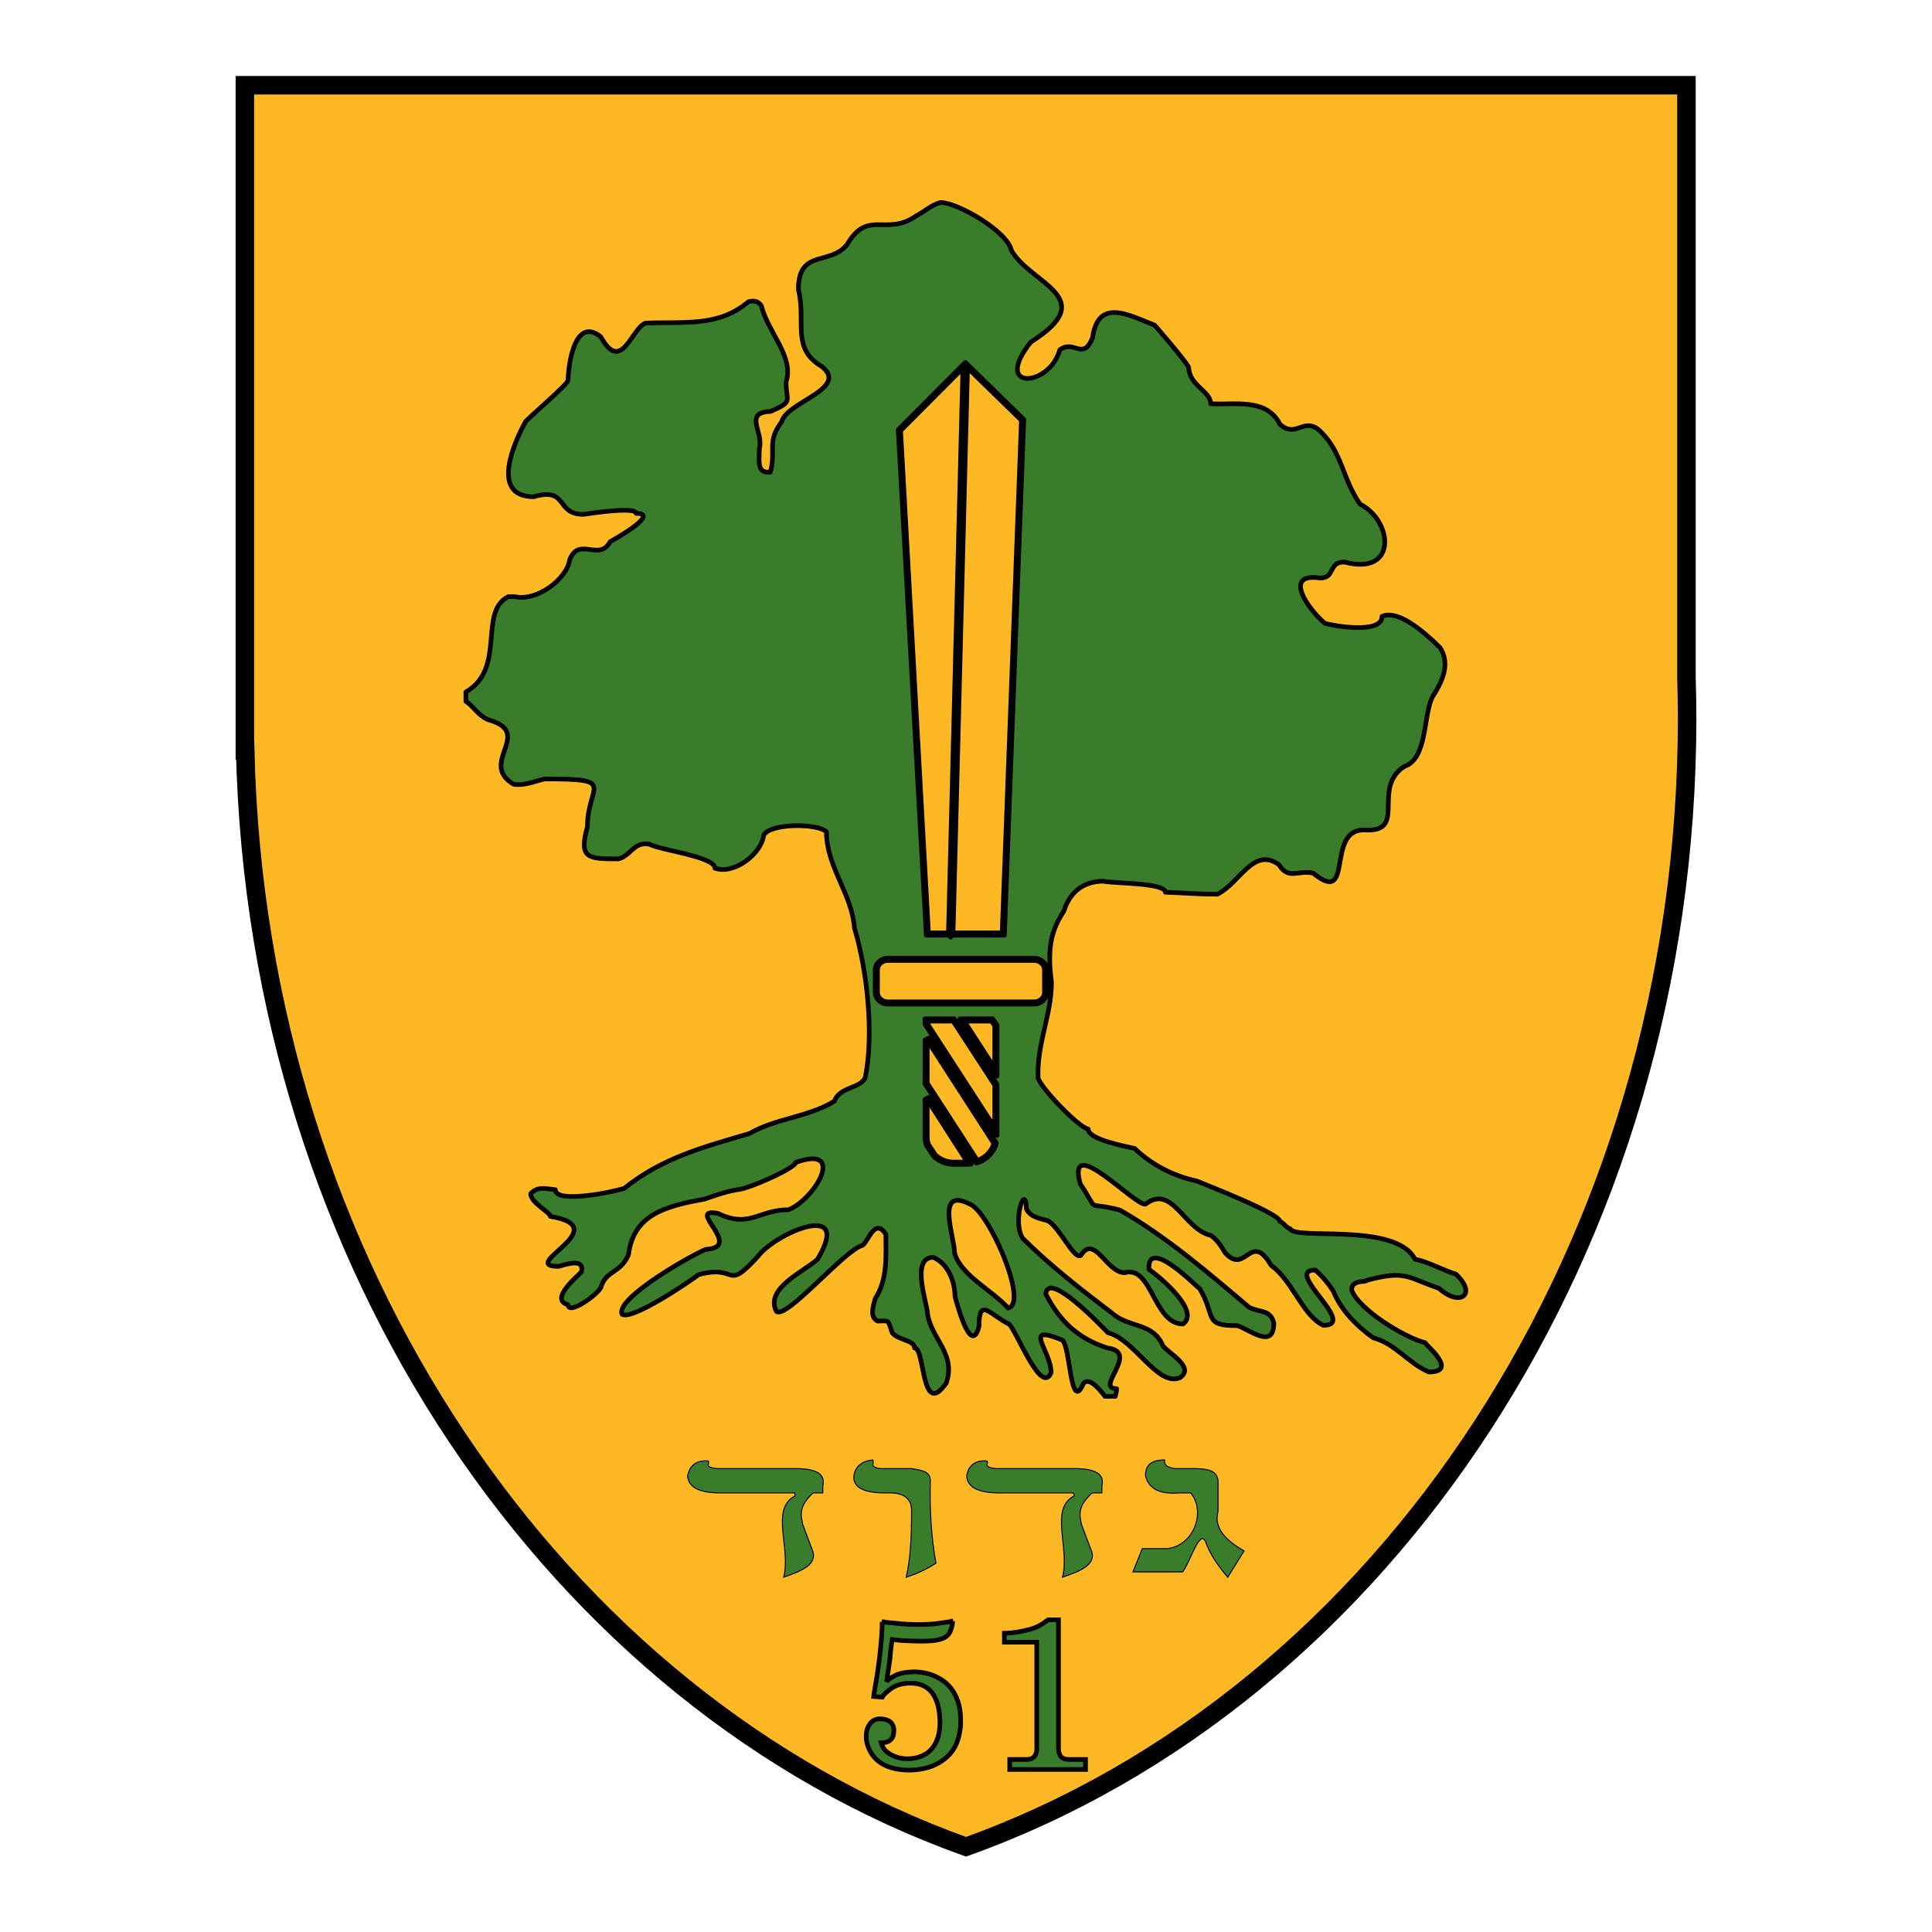 <?xml version="1.0" encoding="utf-8"?>
<!-- Generator: Adobe Illustrator 13.0.0, SVG Export Plug-In . SVG Version: 6.00 Build 14948)  -->
<!DOCTYPE svg PUBLIC "-//W3C//DTD SVG 1.0//EN" "http://www.w3.org/TR/2001/REC-SVG-20010904/DTD/svg10.dtd">
<svg version="1.0" id="Layer_1" xmlns="http://www.w3.org/2000/svg" xmlns:xlink="http://www.w3.org/1999/xlink" x="0px" y="0px"
	 width="192.756px" height="192.756px" viewBox="0 0 192.756 192.756" enable-background="new 0 0 192.756 192.756"
	 xml:space="preserve">
<g>
	<polygon fill-rule="evenodd" clip-rule="evenodd" fill="#FFFFFF" points="0,0 192.756,0 192.756,192.756 0,192.756 0,0 	"/>
	
		<path fill-rule="evenodd" clip-rule="evenodd" fill="#FDB824" stroke="#000000" stroke-width="1.847" stroke-miterlimit="2.613" d="
		M168.258,8.504v59.07c0.033,1.363,0.067,2.726,0.067,4.055c0,52.854-30.378,97.73-71.947,112.623
		c-40.737-14.56-70.714-57.939-71.914-109.365h-0.033v-3.258V8.504H168.258L168.258,8.504z"/>
	<path fill="none" stroke="#000000" stroke-width="0.923" stroke-miterlimit="2.613" d="M94.846,93.502v-0.199 M96.312,36.161
		l-6.695,6.714l2.798,50.428h2.432h0.1h5.262l1.933-51.458L96.312,36.161L96.312,36.161z M92.281,109.691l0.366-0.199l4.263,6.647
		c-0.1,0-0.233,0.034-0.333,0.034h-1.399c-0.799,0-1.499-0.3-2.032-0.799l-0.733-1.13c-0.066-0.232-0.133-0.498-0.133-0.765V109.691
		L92.281,109.691z M92.281,103.774l0.366-0.199l6.762,10.471c-0.233,0.931-0.999,1.729-1.999,1.994l-5.129-7.911V103.774
		L92.281,103.774z M99.476,102.278v5.086l-3.697-5.718h3.265L99.476,102.278L99.476,102.278z M95.212,101.646l4.264,6.549v5.086
		l-7.194-11.103v-0.532H95.212L95.212,101.646z M88.584,95.597h14.589c0.699,0,1.266,0.532,1.266,1.164v2.26
		c0,0.632-0.566,1.163-1.266,1.163H88.584c-0.7,0-1.266-0.531-1.266-1.163v-2.26C87.318,96.128,87.884,95.597,88.584,95.597
		L88.584,95.597z M94.846,93.502l1.466-57.242"/>
	<path fill-rule="evenodd" clip-rule="evenodd" fill="#387C2C" d="M110.234,139.31c-0.399-0.532-1.532-1.995-2.132-1.297
		c-1.332,3.125-1.299-3.789-2.132-4.321c-4.063-1.662-1.099,1.03-1.099,3.258c-0.967,2.294-3.331-3.89-4.164-4.82
		c-1.965-0.964-3.031-2.792-3.031,0.199c-0.833,3.258-2.365-2.892-2.398-2.991c0-1.43-0.667-3.258-2.165-3.89
		c-2.298,0-0.6,4.588-0.566,5.651c0.366,2.46,2.865,3.989,1.865,6.881c-2.531,3.656-2.099-3.49-3.164-3.49
		c0-0.798-1.732-0.798-2.232-1.529c-0.5-1.362-0.2-1.163-1.465-1.163c-0.833-0.398-0.4-1.562-0.233-2.228
		c1.266-1.961,1.066-4.255,1.066-6.415c-1.066-1.729-1.732,0.664-2.332,1.097c-1.732,0.398-7.628,7.446-8.594,6.582
		c-1.166-2.294,2.731-3.956,4.097-5.186c3.63-6.018-4.264-2.594-5.962-0.267c-3.298,3.591-1.899,0.698-5.896,1.796
		c-1.099,0.83-6.628,4.554-7.628,3.955c-0.766-1.596,7.228-6.083,8.361-6.482c3.864-0.232-2.166-4.222,1.199-3.59
		c3.165,1.529,4.03-0.365,7.062-0.365c2.698-1.131,5.763-6.516,0.7-4.721c0,0.565-4.797,2.692-5.862,2.726
		c-1.166,0.2-2.132,0.565-3.231,0.931c-4.03,0.731-7.095,1.596-7.595,5.552c-0.799,1.895-2.265,1.529-2.765,3.291
		c-0.466,0.831-3.264,2.759-3.264,1.695c-1.932-0.499,0.999-2.893,1.333-3.258c0.366-1.463-1.632-0.731-2.265-0.565
		c-4.23,0,5.862-3.889-0.833-4.986c0-0.398-1.965-1.362-1.965-2.26c0.666-0.765,1.532-0.499,2.465-0.399
		c0,1.396,5.562,0.267,6.861-0.133c3.864-3.091,7.928-4.122,12.524-5.484c2.631-1.529,5.795-1.596,8.46-3.225
		c0.5-1.43,2.531-1.229,3.064-2.327c0.899-4.288,0.2-10.77-1.066-14.925c-0.267-3.49-2.798-6.116-2.798-9.607
		c-0.799-0.864-5.629-0.897-6.262,0.333c-0.233,1.861-2.931,3.956-4.863,3.291c0-1.164-5.462-1.795-6.528-2.394
		c-1.565-0.299-1.865,1.164-3.098,1.463c-2.998,0-3.997,0-3.098-3.191c0-4.222,3.131-4.787-4.263-4.787
		c-1,0.232-2.032,0.698-3.098,0.532c-3.597-2.127,2.165-5.152-2.565-6.449c-1.066-0.499-1.366-1.263-2.198-1.829
		c0-0.299,0-0.631,0-0.931c4.063-2.327,1.199-8.011,4.23-9.507c0.233,0,0.433,0,0.666,0c2.166,0.499,5.163-1.729,5.463-3.69
		c0.933-2.36,2.931,0.233,4.031-1.795c0,0,5.163-2.826,2.598-2.826c0-0.731-5.029,0.066-5.263,0.1c-2.831,0-1.465-2.759-4.963-1.762
		c-4.397,0-1.932-5.452-0.799-7.513c0.6-0.631,4.13-3.656,4.23-4.088c0.033-1.696,0.699-6.416,3.264-4.355
		c2.065,3.756,3.064-0.864,4.463-1.363c3.964-0.166,7.262,0.399,10.259-2.127c0.533-0.167,0.999-0.066,1.299,0.399
		c0.666,2.659,3.297,5.086,2.464,7.612c0,1.961,0.799,1.895-1.532,2.925c-2.764,0.1-0.666,2.094-1.132,3.69
		c0,1.197-0.3,2.526,1.099,2.36c0.6-2.094-0.4-3.025,1.133-5.02c0.466-1.961,6.728-3.291,4.03-5.485
		c-3.131-1.861-1.566-4.388-2.365-7.712c0-4.088,3.131-2.327,4.863-4.488c2.065-3.557,3.897-0.764,6.895-2.858
		c0.833-0.432,1.499-1.097,2.432-1.33c1.698,0,6.694,2.892,7.062,4.787c1.965,3.391,8.993,4.687,1.932,9.141
		c-3.897,4.887,1.865,4.521,2.897,0.765c1.433-1.063,2.299,1.164,3.265-1.196c0.566-4.089,3.73-2.194,6.195-1.263
		c0,0.033,3.164,3.623,3.397,4.222c0.067,1.828,2.198,2.36,2.198,3.623c2.398,0.133,5.562-0.598,6.896,2.028
		c1.565,1.429,2.265-0.598,3.797,0.499c2.432,2.127,2.365,4.82,4.197,7.479c3.297,1.662,3.797,7.213-1.565,5.784
		c-1.633,0-0.866,1.596-2.398,1.596c-3.864-0.565-1.1,3.224,0.466,4.521c0.767,0.233,5.696,1.13,5.696-0.698
		c1.799-0.765,4.696,2.061,5.796,3.125c1.099,1.729,0.133,3.49-0.8,4.986c-0.899,1.961-0.467,6.116-2.798,6.881
		c-3.298,2.194,0.433,6.648-3.997,6.316c-3.864,0-0.933,7.679-5.063,4.321c-1.432-0.366-2.464,0.731-3.431-0.864
		c-2.564-1.795-3.863,1.828-6.129,2.958c-1.832,0-3.464-0.133-5.195-0.2c0-0.964-5.297-0.864-6.163-1.097
		c-1.998,0-3.363,1.064-3.963,2.992c-1.399,2.094-1.633,3.989-1.232,7.081c0,3.324-1.499,6.183-1.333,9.606
		c0.5,1.197,4.064,4.887,4.997,5.053c0,1.064,3.93,1.762,4.63,1.929c1.731,1.661,3.896,2.759,6.229,3.257
		c0.766,0.333,8.261,3.225,8.261,4.022c0.366,0.133,0.766,0.731,1.032,0.731c0.399,1.196,10.559-0.698,12.458,3.059
		c1.099,0.133,3.03,1.196,4.063,1.462c2.231,2.095,0.333,3.291-1.666,1.43c-3.164-1.063-3.264-1.861-7.228-0.798
		c0,0.232-1.499-0.133-1.499,0.964c0.732,1.962,5.296,4.754,7.328,5.252c0,0.167,3.431,2.926,0.366,2.926
		c-2.165-0.964-3.265-2.793-5.562-3.424c-1.665-1.196-3.198-2.759-3.964-4.654c-0.466-0.73-1.166-1.562-1.799-2.094
		c-3.264,0,4.363,5.518,0.8,5.518c-2.099-1.03-3.031-4.421-5.196-5.983c-2.065-3.523-2.531,1.064-4.597-1.263
		c-0.366-0.599-0.8-1.33-1.433-1.729c-2.664-0.599-3.83-5.152-6.495-3.125c-0.933,0.332-7.927-7.246-6.528-2.027
		c2.065,3.124,0.333,1.662,3.964,2.626c4.63,2.659,8.66,6.116,12.891,9.706c1.199,0.565,2.099,0.199,2.465,1.562
		c0,2.692-2.398,0.665-3.631,0.267c-3.464,0-2.099-0.898-3.764-3.69c-0.2-0.066-5.263-5.318-5.063-1.928
		c1.066,0.731,5.163,4.155,3.397,5.451c-2.964,0-3.064-5.884-5.829-5.119c-1.798,0-2.997-3.89-4.363-1.729
		c-0.666,0.499-2.132-2.825-3.297-3.457c-0.8-0.232-1.699-0.332-2.132-1.163c-0.067-2.793-1.466,1.229-0.367,2.925
		c2.799,2.76,5.663,4.986,8.894,7.446c1.732,1.529,4.098,0.897,5.097,3.291c0.633,0.765,3.197,2.127,1.698,3.158
		c-2.231,0.964-4.529-3.823-7.194-4.488c-0.699-0.731-5.995-6.249-6.195-3.855c1.398,2.726,3.23,4.454,6.162,5.385
		c3.264,0.399-1.333,4.056,0.899,4.056c0,0.266-0.066,0.498-0.134,0.765C110.934,139.31,110.601,139.31,110.234,139.31
		L110.234,139.31z M96.312,36.161l-6.695,6.714l2.798,50.428h2.432v0.199v-0.199v0.199v-0.199h0.1h5.262l1.933-51.458L96.312,36.161
		L96.312,36.161z M92.281,109.691l0.366-0.199l4.263,6.647c-0.1,0-0.233,0.034-0.333,0.034h-1.399c-0.799,0-1.499-0.3-2.032-0.799
		l-0.733-1.13c-0.066-0.232-0.133-0.498-0.133-0.765V109.691L92.281,109.691z M92.281,103.774l0.366-0.199l6.762,10.471
		c-0.233,0.931-0.999,1.729-1.999,1.994l-5.129-7.911V103.774L92.281,103.774z M99.476,102.278v5.086l-3.697-5.718h3.265
		L99.476,102.278L99.476,102.278z M95.212,101.646l4.264,6.549v5.086l-7.194-11.103v-0.532H95.212L95.212,101.646z M88.584,95.597
		h14.589c0.699,0,1.266,0.532,1.266,1.164v2.26c0,0.632-0.566,1.163-1.266,1.163H88.584c-0.7,0-1.266-0.531-1.266-1.163v-2.26
		C87.318,96.128,87.884,95.597,88.584,95.597L88.584,95.597z M100.575,130.5c-1.532-1.729-4.664-3.225-5.33-5.451
		c0-1.596-1.965-6.648,1.432-4.953C98.576,120.628,102.707,130.102,100.575,130.5L100.575,130.5z"/>
	<path fill="none" stroke="#000000" stroke-width="0.462" stroke-linejoin="round" stroke-miterlimit="2.613" d="M110.234,139.31
		c-0.399-0.532-1.532-1.995-2.132-1.297c-1.332,3.125-1.299-3.789-2.132-4.321c-4.063-1.662-1.099,1.03-1.099,3.258
		c-0.967,2.294-3.331-3.89-4.164-4.82c-1.965-0.964-3.031-2.792-3.031,0.199c-0.833,3.258-2.365-2.892-2.398-2.991
		c0-1.43-0.667-3.258-2.165-3.89c-2.298,0-0.6,4.588-0.566,5.651c0.366,2.46,2.865,3.989,1.865,6.881
		c-2.531,3.656-2.099-3.49-3.164-3.49c0-0.798-1.732-0.798-2.232-1.529c-0.5-1.362-0.2-1.163-1.465-1.163
		c-0.833-0.398-0.4-1.562-0.233-2.228c1.266-1.961,1.066-4.255,1.066-6.415c-1.066-1.729-1.732,0.664-2.332,1.097
		c-1.732,0.398-7.628,7.446-8.594,6.582c-1.166-2.294,2.731-3.956,4.097-5.186c3.63-6.018-4.264-2.594-5.962-0.267
		c-3.298,3.591-1.899,0.698-5.896,1.796c-1.099,0.83-6.628,4.554-7.628,3.955c-0.766-1.596,7.228-6.083,8.361-6.482
		c3.864-0.232-2.166-4.222,1.199-3.59c3.165,1.529,4.03-0.365,7.062-0.365c2.698-1.131,5.763-6.516,0.7-4.721
		c0,0.565-4.797,2.692-5.862,2.726c-1.166,0.2-2.132,0.565-3.231,0.931c-4.03,0.731-7.095,1.596-7.595,5.552
		c-0.799,1.895-2.265,1.529-2.765,3.291c-0.466,0.831-3.264,2.759-3.264,1.695c-1.932-0.499,0.999-2.893,1.333-3.258
		c0.366-1.463-1.632-0.731-2.265-0.565c-4.23,0,5.862-3.889-0.833-4.986c0-0.398-1.965-1.362-1.965-2.26
		c0.666-0.765,1.532-0.499,2.465-0.399c0,1.396,5.562,0.267,6.861-0.133c3.864-3.091,7.928-4.122,12.524-5.484
		c2.631-1.529,5.795-1.596,8.46-3.225c0.5-1.43,2.531-1.229,3.064-2.327c0.899-4.288,0.2-10.77-1.066-14.925
		c-0.267-3.49-2.798-6.116-2.798-9.607c-0.799-0.864-5.629-0.897-6.262,0.333c-0.233,1.861-2.931,3.956-4.863,3.291
		c0-1.164-5.462-1.795-6.528-2.394c-1.565-0.299-1.865,1.164-3.098,1.463c-2.998,0-3.997,0-3.098-3.191
		c0-4.222,3.131-4.787-4.263-4.787c-1,0.232-2.032,0.698-3.098,0.532c-3.597-2.127,2.165-5.152-2.565-6.449
		c-1.066-0.499-1.366-1.263-2.198-1.829c0-0.299,0-0.631,0-0.931c4.063-2.327,1.199-8.011,4.23-9.507c0.233,0,0.433,0,0.666,0
		c2.166,0.499,5.163-1.729,5.463-3.69c0.933-2.36,2.931,0.233,4.031-1.795c0,0,5.163-2.826,2.598-2.826
		c0-0.731-5.029,0.066-5.263,0.1c-2.831,0-1.465-2.759-4.963-1.762c-4.397,0-1.932-5.452-0.799-7.513
		c0.6-0.631,4.13-3.656,4.23-4.088c0.033-1.696,0.699-6.416,3.264-4.355c2.065,3.756,3.064-0.864,4.463-1.363
		c3.964-0.166,7.262,0.399,10.259-2.127c0.533-0.167,0.999-0.066,1.299,0.399c0.666,2.659,3.297,5.086,2.464,7.612
		c0,1.961,0.799,1.895-1.532,2.925c-2.764,0.1-0.666,2.094-1.132,3.69c0,1.197-0.3,2.526,1.099,2.36c0.6-2.094-0.4-3.025,1.133-5.02
		c0.466-1.961,6.728-3.291,4.03-5.485c-3.131-1.861-1.566-4.388-2.365-7.712c0-4.088,3.131-2.327,4.863-4.488
		c2.065-3.557,3.897-0.764,6.895-2.858c0.833-0.432,1.499-1.097,2.432-1.33c1.698,0,6.694,2.892,7.062,4.787
		c1.965,3.391,8.993,4.687,1.932,9.141c-3.897,4.887,1.865,4.521,2.897,0.765c1.433-1.063,2.299,1.164,3.265-1.196
		c0.566-4.089,3.73-2.194,6.195-1.263c0,0,3.164,3.623,3.397,4.222c0.067,1.828,2.198,2.36,2.198,3.623
		c2.398,0.133,5.562-0.598,6.896,2.028c1.565,1.429,2.265-0.598,3.797,0.499c2.432,2.127,2.365,4.82,4.197,7.479
		c3.297,1.662,3.797,7.213-1.565,5.784c-1.633,0-0.866,1.596-2.398,1.596c-3.864-0.565-1.1,3.224,0.466,4.521
		c0.767,0.233,5.696,1.13,5.696-0.698c1.799-0.765,4.696,2.061,5.796,3.125c1.099,1.729,0.133,3.49-0.8,4.986
		c-0.899,1.961-0.467,6.116-2.798,6.881c-3.298,2.194,0.433,6.648-3.997,6.316c-3.864,0-0.933,7.679-5.063,4.321
		c-1.432-0.366-2.464,0.731-3.431-0.864c-2.564-1.795-3.863,1.828-6.129,2.958c-1.832,0-3.464-0.133-5.195-0.2
		c0-0.964-5.297-0.864-6.163-1.097c-1.998,0-3.363,1.064-3.963,2.992c-1.399,2.094-1.633,3.989-1.232,7.081
		c0,3.324-1.499,6.183-1.333,9.606c0.5,1.197,4.064,4.887,4.997,5.053c0,1.064,3.93,1.762,4.63,1.929
		c1.731,1.661,3.896,2.759,6.229,3.257c0.766,0.333,8.261,3.225,8.261,4.022c0.366,0.133,0.766,0.731,1.032,0.731
		c0.399,1.196,10.559-0.698,12.458,3.059c1.099,0.133,3.03,1.196,4.063,1.462c2.231,2.095,0.333,3.291-1.666,1.43
		c-3.164-1.063-3.264-1.861-7.228-0.798c0,0.232-1.499-0.133-1.499,0.964c0.732,1.962,5.296,4.754,7.328,5.252
		c0,0.167,3.431,2.926,0.366,2.926c-2.165-0.964-3.265-2.793-5.562-3.424c-1.665-1.196-3.198-2.759-3.964-4.654
		c-0.466-0.73-1.166-1.562-1.799-2.094c-3.264,0,4.363,5.518,0.8,5.518c-2.099-1.03-3.031-4.421-5.196-5.983
		c-2.065-3.523-2.531,1.064-4.597-1.263c-0.366-0.599-0.8-1.33-1.433-1.729c-2.664-0.599-3.83-5.152-6.495-3.125
		c-0.933,0.332-7.927-7.246-6.528-2.027c2.065,3.124,0.333,1.662,3.964,2.626c4.63,2.659,8.66,6.116,12.891,9.706
		c1.199,0.565,2.099,0.199,2.465,1.562c0,2.692-2.398,0.665-3.631,0.267c-3.464,0-2.099-0.898-3.764-3.69
		c-0.2-0.066-5.263-5.318-5.063-1.928c1.066,0.731,5.163,4.155,3.397,5.451c-2.964,0-3.064-5.884-5.829-5.119
		c-1.798,0-2.997-3.89-4.363-1.729c-0.666,0.499-2.132-2.825-3.297-3.457c-0.8-0.232-1.699-0.332-2.132-1.163
		c-0.067-2.793-1.466,1.229-0.367,2.925c2.799,2.76,5.663,4.986,8.894,7.446c1.732,1.529,4.098,0.897,5.097,3.291
		c0.633,0.765,3.197,2.127,1.698,3.158c-2.231,0.964-4.529-3.823-7.194-4.488c-0.699-0.731-5.995-6.249-6.195-3.855
		c1.398,2.726,3.23,4.454,6.162,5.385c3.264,0.399-1.333,4.056,0.899,4.056c0,0.266-0.066,0.498-0.134,0.765
		C110.934,139.31,110.601,139.31,110.234,139.31L110.234,139.31z M96.312,36.161l-6.695,6.714l2.798,50.428h2.432v0.199v-0.199
		v0.199v-0.199h0.1h5.262l1.933-51.458L96.312,36.161L96.312,36.161z M92.281,109.691l0.366-0.199l4.263,6.647
		c-0.1,0-0.233,0.034-0.333,0.034h-1.399c-0.799,0-1.499-0.3-2.032-0.799l-0.733-1.13c-0.066-0.232-0.133-0.498-0.133-0.765V109.691
		L92.281,109.691z M92.281,103.774l0.366-0.199l6.762,10.471c-0.233,0.931-0.999,1.729-1.999,1.994l-5.129-7.911V103.774
		L92.281,103.774z M99.476,102.278v5.086l-3.697-5.718h3.265L99.476,102.278L99.476,102.278z M95.212,101.646l4.264,6.549v5.086
		l-7.194-11.103v-0.532H95.212L95.212,101.646z M88.584,95.597h14.589c0.699,0,1.266,0.532,1.266,1.164v2.26
		c0,0.632-0.566,1.163-1.266,1.163H88.584c-0.7,0-1.266-0.531-1.266-1.163v-2.26C87.318,96.128,87.884,95.597,88.584,95.597
		L88.584,95.597z M100.575,130.5c-1.532-1.729-4.664-3.225-5.33-5.451c0-1.596-1.965-6.648,1.432-4.953
		C98.576,120.628,102.707,130.102,100.575,130.5L100.575,130.5z"/>
	
		<path fill-rule="evenodd" clip-rule="evenodd" fill="#387C2C" stroke="#000000" stroke-width="0.1" stroke-miterlimit="2.613" d="
		M107.104,148.949c0.033,0.1,0.066,0.199,0.066,0.3c-2.498,1.296-0.399,5.186-1.166,8.11c1.832-0.632,3.564-1.296,2.798-2.858
		c-0.3-0.798-0.599-1.596-0.899-2.394c-0.232-1.063-0.366-1.861,1.066-3.158c0.333,0,0.633,0,0.966,0c0-0.232,0-0.465,0-0.698
		c0.3-1.229-0.732-1.662-2.398-1.729c-2.731,0-5.462,0-8.193,0c-1.399-0.166-0.6-0.498-0.899-0.765
		c-1.166-0.066-1.832,0.433-1.999,1.529c0.1,1.23,1.399,1.695,3.498,1.662C102.34,148.949,104.738,148.949,107.104,148.949
		L107.104,148.949z"/>
	
		<path fill-rule="evenodd" clip-rule="evenodd" fill="#387C2C" stroke="#000000" stroke-width="0.1" stroke-miterlimit="2.613" d="
		M85.186,147.287c-0.066,1.13,1.033,1.695,3.331,1.662c1.532-0.066,2.465,0.466,2.432,1.828c0,2.427-0.1,4.721-0.533,6.582
		c1-0.332,1.999-0.765,2.964-1.396c-0.466-2.559-0.633-5.285-0.566-8.144c0.066-1.063-0.933-1.131-1.865-1.297
		c-1.033,0-2.065,0-3.098,0c-1.232-0.166-0.533-0.564-0.799-0.864C85.952,145.791,85.319,146.323,85.186,147.287L85.186,147.287z"/>
	
		<path fill-rule="evenodd" clip-rule="evenodd" fill="#387C2C" stroke="#000000" stroke-width="0.1" stroke-miterlimit="2.613" d="
		M113.032,156.827c1.665,0,3.298,0,4.963,0c0.767-1.03,1.666-4.222,2.266-3.058c0.499,1.396,1.332,2.526,2.231,3.59
		c0.533-0.864,1.099-1.762,1.632-2.626c-2.132-1.196-2.998-2.493-2.598-3.956c0-0.864,0-1.729,0-2.626
		c0.1-1.329-0.733-1.629-2.432-1.629c-0.6,0-1.232,0-1.832,0c-0.899-0.1-1.133-0.432-1.066-0.864c-1.332,0-1.965,0.532-1.898,1.629
		c0.333,1.264,1.466,1.828,3.364,1.662c0.399,0,0.767,0,1.133,0c1.532,1.828,0.366,5.186-2.266,5.552c-0.865,0-1.698,0-2.564,0
		C113.665,155.299,113.332,156.063,113.032,156.827L113.032,156.827z"/>
	
		<path fill-rule="evenodd" clip-rule="evenodd" fill="#387C2C" stroke="#000000" stroke-width="0.1" stroke-miterlimit="2.613" d="
		M79.291,148.949c0,0.1,0.033,0.199,0.033,0.3c-2.498,1.296-0.399,5.186-1.132,8.11c1.799-0.632,3.531-1.296,2.798-2.858
		c-0.3-0.798-0.6-1.596-0.899-2.394c-0.233-1.063-0.366-1.861,1.033-3.158c0.333,0,0.633,0,0.966,0c0-0.232,0-0.465,0-0.698
		c0.3-1.229-0.732-1.662-2.365-1.729c-2.731,0-5.463,0-8.194,0c-1.433-0.166-0.6-0.498-0.899-0.765
		c-1.166-0.066-1.832,0.433-2.032,1.529c0.133,1.23,1.398,1.695,3.497,1.662C74.494,148.949,76.892,148.949,79.291,148.949
		L79.291,148.949z"/>
	<path fill-rule="evenodd" clip-rule="evenodd" fill="#387C2C" d="M95.778,172.617c-0.167,1.297-0.7,2.261-1.599,2.926
		c-0.899,0.697-2.032,1.03-3.397,1.063c-2.165,0-3.531-0.765-4.13-2.228c-0.167-0.398-0.233-0.765-0.233-1.13
		c0-0.466,0.1-0.864,0.333-1.197c0.2-0.332,0.533-0.531,0.966-0.564c0.966,0,1.465,0.398,1.465,1.196c0,0.134-0.033,0.3-0.066,0.499
		c-0.167,0.465-0.566,0.698-1.199,0.698c0.133,0.465,0.366,0.798,0.733,1.03c0.533,0.365,1.199,0.565,1.898,0.565
		c0.733,0,1.366-0.2,1.898-0.532c0.866-0.599,1.333-1.662,1.333-3.125c0-0.266-0.033-0.499-0.033-0.665
		c-0.2-2.127-1.166-3.224-2.898-3.224c-0.799,0-1.465,0.199-1.932,0.531c-0.5,0.366-0.799,0.665-0.899,0.864l-0.866-0.066
		c0-0.1,0.067-0.365,0.133-0.765c0.066-0.365,0.133-0.864,0.233-1.396c0.067-0.532,0.167-1.098,0.233-1.695
		c0.167-1.496,0.267-2.66,0.267-3.59c-0.034,0-0.034,0-0.034,0c0,0.033,0.433,0.065,1.299,0.133c0.899,0.1,1.632,0.133,2.231,0.133
		c0.866,0,1.666-0.033,2.465-0.167c0.732-0.099,1.099-0.133,1.099-0.166c0,0,0,0-0.033,0c0,0.267-0.067,0.599-0.233,0.997
		c-0.167,0.433-0.533,0.698-1.099,0.832c-0.467,0.133-1.066,0.166-1.898,0.166c-0.566,0-1.2-0.033-1.866-0.066
		c-0.633-0.066-0.933-0.1-0.933-0.1c-0.033,0-0.133,0.664-0.233,1.994c-0.034,0.266-0.1,0.698-0.2,1.33
		c-0.067,0.598-0.133,0.896-0.133,0.896c0.1-0.166,0.366-0.365,0.799-0.598c0.399-0.233,1.032-0.366,1.865-0.399
		c0.999,0,1.865,0.233,2.564,0.632c0.733,0.398,1.266,0.964,1.632,1.695s0.533,1.529,0.533,2.46
		C95.845,172.019,95.845,172.385,95.778,172.617L95.778,172.617z"/>
	<path fill-rule="evenodd" clip-rule="evenodd" fill="#387C2C" d="M100.741,175.543h1.666c0.366,0,0.633-0.1,0.799-0.3
		c0.167-0.232,0.233-0.465,0.233-0.765v-10.637h-3.231v-0.897c0.767,0,1.633-0.133,2.599-0.399c0.467-0.133,0.832-0.299,1.133-0.498
		c0.299-0.199,0.499-0.333,0.633-0.433h1.032v12.864c0,0.333,0.1,0.565,0.233,0.765c0.166,0.2,0.433,0.3,0.832,0.3h1.633v0.997
		h-7.562V175.543L100.741,175.543z"/>
	<path fill="none" stroke="#000000" stroke-width="0.462" stroke-miterlimit="2.613" d="M95.778,172.617
		c-0.167,1.297-0.7,2.261-1.599,2.926c-0.899,0.697-2.032,1.03-3.397,1.063c-2.165,0-3.531-0.765-4.13-2.228
		c-0.167-0.398-0.233-0.765-0.233-1.13c0-0.466,0.1-0.864,0.333-1.197c0.2-0.332,0.533-0.531,0.966-0.564
		c0.966,0,1.465,0.398,1.465,1.196c0,0.134-0.033,0.3-0.066,0.499c-0.167,0.465-0.566,0.698-1.199,0.698
		c0.133,0.465,0.366,0.798,0.733,1.03c0.533,0.365,1.199,0.565,1.898,0.565c0.733,0,1.366-0.2,1.898-0.532
		c0.866-0.599,1.333-1.662,1.333-3.125c0-0.266-0.033-0.499-0.033-0.665c-0.2-2.127-1.166-3.224-2.898-3.224
		c-0.799,0-1.465,0.199-1.932,0.531c-0.5,0.366-0.799,0.665-0.899,0.864l-0.866-0.066c0-0.1,0.067-0.365,0.133-0.765
		c0.066-0.365,0.133-0.864,0.233-1.396c0.067-0.532,0.167-1.098,0.233-1.695c0.167-1.496,0.267-2.66,0.267-3.59h-0.034
		c0,0,0.433,0.065,1.299,0.133c0.899,0.1,1.632,0.133,2.231,0.133c0.866,0,1.666-0.033,2.465-0.167
		c0.732-0.099,1.099-0.166,1.099-0.166h-0.033c0,0.267-0.067,0.599-0.233,0.997c-0.167,0.433-0.533,0.698-1.099,0.832
		c-0.467,0.133-1.066,0.166-1.898,0.166c-0.566,0-1.2-0.033-1.866-0.066c-0.633-0.066-0.933-0.1-0.933-0.1s-0.133,0.664-0.233,1.994
		c-0.034,0.266-0.1,0.698-0.2,1.33c-0.067,0.598-0.133,0.896-0.133,0.896c0.1-0.166,0.366-0.365,0.799-0.598
		c0.399-0.233,1.032-0.366,1.865-0.399c0.999,0,1.865,0.233,2.564,0.632c0.733,0.398,1.266,0.964,1.632,1.695
		s0.533,1.529,0.533,2.46C95.845,172.019,95.845,172.385,95.778,172.617L95.778,172.617z M100.741,175.543h1.666
		c0.366,0,0.633-0.1,0.799-0.3c0.167-0.232,0.233-0.465,0.233-0.765v-10.637h-3.231v-0.897c0.767,0,1.633-0.133,2.599-0.399
		c0.467-0.133,0.832-0.299,1.133-0.498c0.299-0.199,0.499-0.333,0.633-0.433h1.032v12.864c0,0.333,0.1,0.565,0.233,0.765
		c0.166,0.2,0.433,0.3,0.832,0.3h1.633v0.997h-7.562V175.543L100.741,175.543z"/>
</g>
</svg>
